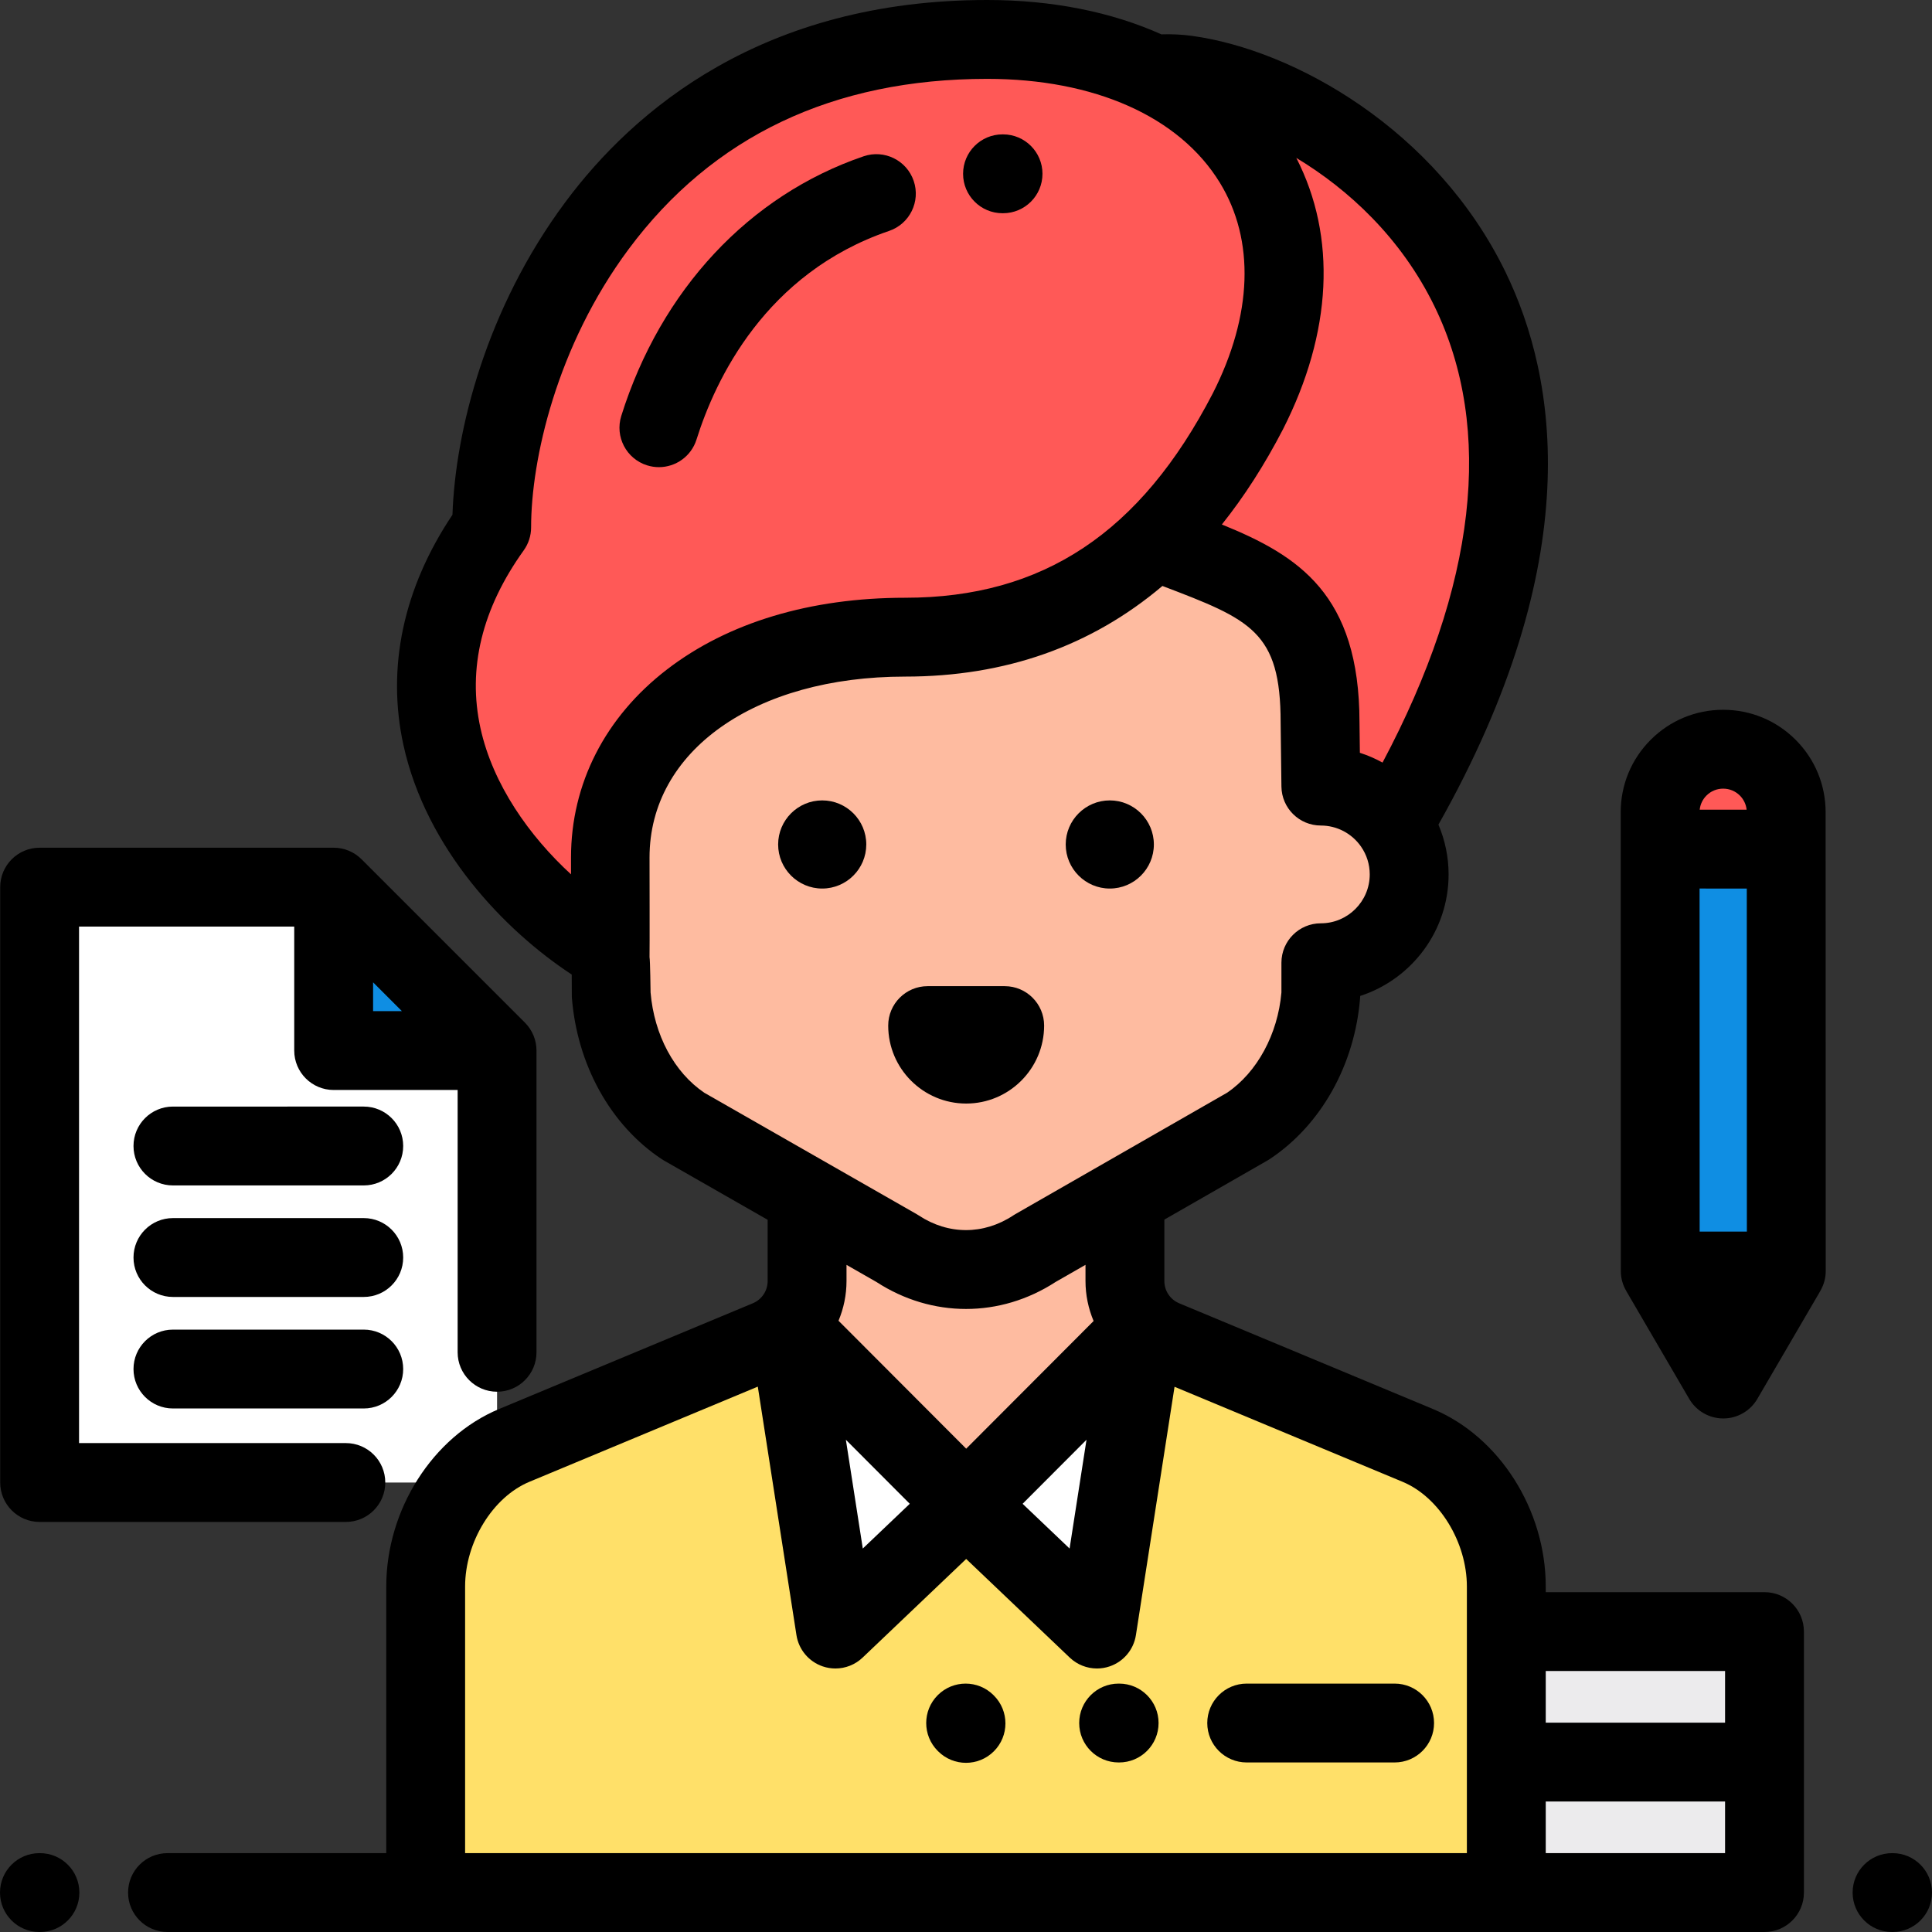 <?xml version="1.0" encoding="iso-8859-1"?>
<!-- Uploaded to: SVG Repo, www.svgrepo.com, Generator: SVG Repo Mixer Tools -->
<svg version="1.1" id="Layer_1" xmlns="http://www.w3.org/2000/svg" xmlns:xlink="http://www.w3.org/1999/xlink" 
	 viewBox="0 0 512 512" xml:space="preserve">
<rect x="0" y="0" width="512" height="512" fill="#333333" stroke="none"/>
<polygon style="fill:#FFFFFF;" points="10.5,235.102 10.5,392.882 131.729,392.882 131.729,278.407 88.424,235.102 "/>
<polygon style="fill:#0F8EE3;" points="131.729,278.407 88.424,235.102 88.424,278.407 "/>
<rect x="399.193" y="432.389" style="fill:#ECEBED;" width="68.42" height="69.162"/>
<g>
	<path style="fill:#FEBBA0;" d="M213.885,319.125v20.355c0,6.8-4.089,12.934-10.366,15.55l-67.248,28.02
		c-14.207,5.92-23.461,22.01-23.461,37.401v81.1h286.38v-81.1c0-15.39-9.255-31.482-23.461-37.401l-67.248-28.02
		c-6.278-2.615-10.366-8.75-10.366-15.55v-20.355H213.885z"/>
	<path style="fill:#FEBBA0;" d="M350.041,168.712v94.73c-1.126,14.736-8.48,27.856-19.362,35.042l-56.411,32.346
		c-11.361,7.503-25.175,7.503-36.537,0l-56.58-32.346c-10.881-7.186-18.066-20.306-19.194-35.042v-94.73l65.88-41.705l60.669,6.876
		l44.607-6.876L350.041,168.712v94.73"/>
</g>
<path style="fill:#FFE069;" d="M375.73,383.05l-67.248-28.02c-1.989-0.829-3.757-2.014-5.246-3.459l-47.137,47.137l-47.237-47.237
	c-1.51,1.489-3.308,2.71-5.343,3.558l-67.248,28.02c-14.207,5.92-23.461,22.01-23.461,37.401v81.1h286.38v-81.1
	C399.191,405.06,389.935,388.968,375.73,383.05z"/>
<path style="fill:#FF5957;" d="M314.419,19.853c46.122,6.269,142.252,75.567,35.622,227.788
	c-2.039-59.559,8.061-88.816-65.777-113.757C206.962,107.774,268.297,13.584,314.419,19.853z"/>
<polygon style="fill:#FFFFFF;" points="208.912,351.473 221.395,431.717 256.051,398.71 "/>
<circle style="fill:#FEBBA0;" cx="350.041" cy="231.737" r="23.406"/>
<path style="fill:#FF5957;" d="M261.603,10.449c-100.691,0-131.304,88.54-131.304,129.317
	c-36.517,50.943,3.29,96.523,31.473,112.539c0-9.481,0-12.946,0-25.066c0-32.948,30.934-58.38,78.088-58.38
	c45.447,0,72.875-25.185,90.812-59.792C358.266,54.81,323.831,10.449,261.603,10.449z"/>
<g>
	<polygon style="fill:#FFFFFF;" points="303.191,351.473 290.707,431.717 256.051,398.71 	"/>
	<path style="fill:#FFFFFF;" d="M473.39,336.835l-16.704,28.623l-16.704-28.623H473.39z"/>
</g>
<path style="fill:#FF5957;" d="M456.651,198.552c4.623,0,8.795,1.865,11.819,4.89c3.025,3.025,4.889,7.196,4.89,11.819l0.006,9.768
	l-33.413-0.006l0.001-9.774C439.952,206.025,447.431,198.547,456.651,198.552L456.651,198.552z"/>
<path style="fill:#0F8EE3;" d="M473.366,225.027l0.024,111.808l-33.407-0.001l-0.029-111.815L473.366,225.027z"/>
<path d="M96.4,314.151H45.829c-5.771,0-10.449-4.678-10.449-10.449c0-5.771,4.678-10.449,10.449-10.449H96.4
	c5.771,0,10.449,4.678,10.449,10.449C106.849,309.473,102.171,314.151,96.4,314.151z"/>
<path d="M96.4,373.259H45.829c-5.771,0-10.449-4.678-10.449-10.449c0-5.771,4.678-10.449,10.449-10.449H96.4
	c5.771,0,10.449,4.678,10.449,10.449C106.849,368.581,102.171,373.259,96.4,373.259z"/>
<path d="M96.4,343.705H45.829c-5.771,0-10.449-4.678-10.449-10.449c0-5.771,4.678-10.449,10.449-10.449H96.4
	c5.771,0,10.449,4.678,10.449,10.449C106.849,339.027,102.171,343.705,96.4,343.705z"/>
<path d="M139.119,271.018l-43.305-43.305c-1.959-1.959-4.617-3.061-7.388-3.061H10.5c-5.771,0-10.449,4.678-10.449,10.449v157.78
	c0,5.771,4.678,10.449,10.449,10.449h81.153c5.771,0,10.449-4.678,10.449-10.449c0-5.771-4.678-10.449-10.449-10.449H20.949V245.551
	h57.026v32.856c0,5.771,4.678,10.449,10.449,10.449h32.856v69.517c0,5.771,4.678,10.449,10.449,10.449
	c5.771,0,10.449-4.678,10.449-10.449v-79.966C142.178,275.636,141.078,272.979,139.119,271.018z M98.873,267.958v-7.63l7.63,7.63
	H98.873z"/>
<path d="M296.584,467.069h-0.137c-5.771,0-10.449-4.678-10.449-10.449c0-5.771,4.678-10.449,10.449-10.449h0.137
	c5.771,0,10.449,4.678,10.449,10.449C307.033,462.391,302.355,467.069,296.584,467.069z"/>
<path d="M369.59,467.069h-39.202c-5.771,0-10.449-4.678-10.449-10.449c0-5.771,4.678-10.449,10.449-10.449h39.202
	c5.771,0,10.449,4.678,10.449,10.449C380.039,462.391,375.361,467.069,369.59,467.069z"/>
<path d="M256,467.167c-2.674,0-5.349-1.02-7.388-3.06l-0.097-0.097c-4.08-4.08-4.08-10.697,0-14.778c4.08-4.08,10.697-4.08,14.778,0
	l0.097,0.097c4.08,4.08,4.08,10.697,0,14.778C261.349,466.147,258.675,467.167,256,467.167z"/>
<path d="M10.586,512h-0.137C4.678,512,0,507.322,0,501.551c0-5.771,4.678-10.449,10.449-10.449h0.137
	c5.771,0,10.449,4.678,10.449,10.449C21.035,507.322,16.357,512,10.586,512z"/>
<path d="M501.551,512h-0.137c-5.771,0-10.449-4.678-10.449-10.449c0-5.771,4.678-10.449,10.449-10.449h0.137
	c5.771,0,10.449,4.678,10.449,10.449C512,507.322,507.322,512,501.551,512z"/>
<path d="M294.106,235.473c-6.441,0-11.68-5.239-11.68-11.679c0-6.441,5.239-11.68,11.68-11.68c6.441,0,11.68,5.239,11.68,11.68
	C305.786,230.234,300.547,235.473,294.106,235.473z"/>
<path d="M217.894,235.473c-6.441,0-11.68-5.239-11.68-11.679c0-6.441,5.239-11.68,11.68-11.68s11.68,5.239,11.68,11.68
	C229.572,230.234,224.333,235.473,217.894,235.473z"/>
<path d="M256.044,292.453c-11.391,0-20.66-9.268-20.66-20.66c0-5.771,4.678-10.449,10.449-10.449h20.422
	c5.771,0,10.449,4.678,10.449,10.449C276.703,283.186,267.435,292.453,256.044,292.453z"/>
<path d="M174.618,123.801c-1.037,0-2.09-0.155-3.132-0.482c-5.507-1.727-8.569-7.592-6.841-13.098
	c10.477-33.387,33.889-58.464,64.233-68.804c5.461-1.861,11.4,1.057,13.261,6.52c1.862,5.463-1.057,11.4-6.52,13.261
	c-32.82,11.185-46.062,39.437-51.035,55.281C183.184,120.943,179.062,123.801,174.618,123.801z"/>
<path d="M265.818,56.508h-0.142c-5.771,0-10.449-4.678-10.449-10.449s4.678-10.449,10.449-10.449h0.142
	c5.771,0,10.449,4.678,10.449,10.449S271.589,56.508,265.818,56.508z"/>
<path d="M483.839,336.833l-0.03-121.575c-0.001-7.259-2.824-14.08-7.95-19.206c-5.125-5.125-11.945-7.949-19.203-7.951
	c-0.004,0-0.008,0-0.013,0c-7.247,0-14.062,2.823-19.187,7.949c-5.128,5.128-7.952,11.946-7.951,19.197l0.028,121.591
	c0,1.921,0.528,3.714,1.431,5.259c-0.003,0.002-0.005,0.003-0.007,0.005l16.704,28.623c1.872,3.209,5.309,5.183,9.025,5.183
	c3.716,0,7.152-1.974,9.025-5.182l16.704-28.623c-0.004-0.002-0.007-0.003-0.01-0.005
	C483.329,340.511,483.839,338.702,483.839,336.833z M452.233,210.828c1.179-1.179,2.745-1.828,4.411-1.828c0.002,0,0.003,0,0.006,0
	c1.677,0,3.252,0.65,4.431,1.83c1.017,1.017,1.639,2.326,1.793,3.746l-6.394-0.001l-6.042-0.001
	C450.588,213.159,451.212,211.848,452.233,210.828z M462.919,235.474l0.02,90.912h-12.511l-0.024-90.914L462.919,235.474z"/>
<path d="M467.61,421.94h-57.97v-1.489c0-20.367-12.292-39.713-29.891-47.047l-67.248-28.019c-2.391-0.996-3.936-3.313-3.936-5.905
	V323.21l27.313-15.661c0.19-0.109,0.377-0.225,0.561-0.346c13.676-9.031,22.657-25.093,24.022-42.965
	c0.007-0.101,0.007-0.203,0.011-0.304c13.577-4.408,23.423-17.174,23.423-32.203c0-4.585-0.932-9.049-2.694-13.196
	c39.42-69.886,31.557-118.123,17.759-146.476C380.606,34.345,343,13.192,315.828,9.498c-2.624-0.356-5.319-0.484-8.042-0.393
	C294.548,3.171,278.882,0,261.603,0c-59.486,0-93.629,29.139-111.798,53.583c-21.003,28.26-29.15,60.652-29.898,82.834
	c-13.013,19.431-17.503,40.471-12.988,61.047c6.022,27.435,26.74,49.093,44.594,60.799c0.004,2.379,0.014,5.802,0.027,5.975
	c1.372,17.945,10.289,34.006,23.854,42.965c0.187,0.123,0.378,0.24,0.573,0.352l27.469,15.704v16.221
	c0,2.59-1.545,4.908-3.936,5.905l-67.249,28.02c-17.599,7.334-29.89,26.679-29.89,47.045v70.651H44.39
	c-5.771,0-10.449,4.678-10.449,10.449c0,5.771,4.678,10.449,10.449,10.449H467.61c5.771,0,10.449-4.678,10.449-10.449v-69.162
	C478.059,426.618,473.381,421.94,467.61,421.94z M457.161,442.838v13.683H409.64v-13.683H457.161z M343.533,41.845
	c13.821,8.328,27.803,21.21,36.636,39.36c15.843,32.553,11.051,74.17-13.782,120.887c-1.911-1.055-3.923-1.925-6.007-2.594
	l-0.101-8.091c-0.022-33.912-16.152-44.173-36.473-52.411c5.908-7.392,11.306-15.787,16.18-25.194
	C353.064,88.09,354.263,62.749,343.533,41.845z M151.324,227.238v4.47c-11.004-10.1-20.709-23.765-23.992-38.725
	c-3.473-15.821,0.382-31.678,11.459-47.13c1.273-1.775,1.957-3.904,1.957-6.088c0-17.973,6.765-48.064,25.831-73.715
	c22.266-29.96,54.238-45.152,95.023-45.152c28.468,0,50.941,10.021,61.656,27.491c9.36,15.261,8.685,35.127-1.863,55.869
	c-19.148,36.944-45.057,54.152-81.535,54.152c-25.109,0-46.926,6.57-63.095,18.999C160.359,190.021,151.324,207.717,151.324,227.238
	z M186.654,289.593c-7.985-5.406-13.285-15.293-14.246-26.572c0,0-0.101-8.616-0.275-9.373c0.057-0.443,0-26.412,0-26.412
	c0-28.221,27.903-47.931,67.728-47.931c26.538,0,49.331-8.055,68.193-24.018c23.42,8.919,31.327,12.041,31.327,36.188
	c0,0.044,0,0.087,0.001,0.131l0.21,16.849c0.071,5.72,4.728,10.318,10.448,10.318c4.238,0,8.218,2.086,10.646,5.58
	c1.511,2.173,2.309,4.724,2.309,7.377c0,7.144-5.813,12.956-12.956,12.956c-5.771,0-10.449,4.678-10.449,10.449
	c0,0.168,0,7.883,0,7.883c-0.949,11.05-6.443,21.176-14.42,26.577l-56.101,32.168c-0.191,0.109-0.377,0.225-0.561,0.346
	c-7.831,5.173-17.185,5.174-25.02,0c-0.187-0.124-0.377-0.241-0.573-0.352L186.654,289.593z M256.051,383.917l-33.835-33.906
	c1.365-3.271,2.118-6.833,2.118-10.532v-4.275l7.939,4.539c7.334,4.764,15.53,7.145,23.728,7.145c8.199,0,16.399-2.383,23.734-7.149
	l7.932-4.548v4.288c0,3.726,0.765,7.312,2.148,10.603L256.051,383.917z M287.936,381.551l-4.485,28.826l-12.45-11.857
	L287.936,381.551z M241.1,398.52l-12.45,11.858l-4.485-28.826L241.1,398.52z M123.258,420.451c0-11.777,7.322-23.71,17.031-27.756
	l60.536-25.223l10.244,65.851c0.598,3.842,3.28,7.035,6.962,8.287c1.1,0.374,2.236,0.556,3.361,0.556
	c2.641,0,5.234-1.002,7.208-2.883l27.449-26.143l27.449,26.143c1.975,1.88,4.566,2.883,7.208,2.883c1.126,0,2.261-0.182,3.361-0.556
	c3.681-1.252,6.363-4.444,6.962-8.287l10.238-65.811l60.441,25.183c9.709,4.046,17.031,15.978,17.031,27.756v11.938v58.713H123.258
	V420.451z M409.64,491.102v-13.683h47.521v13.683H409.64z"/>
</svg>